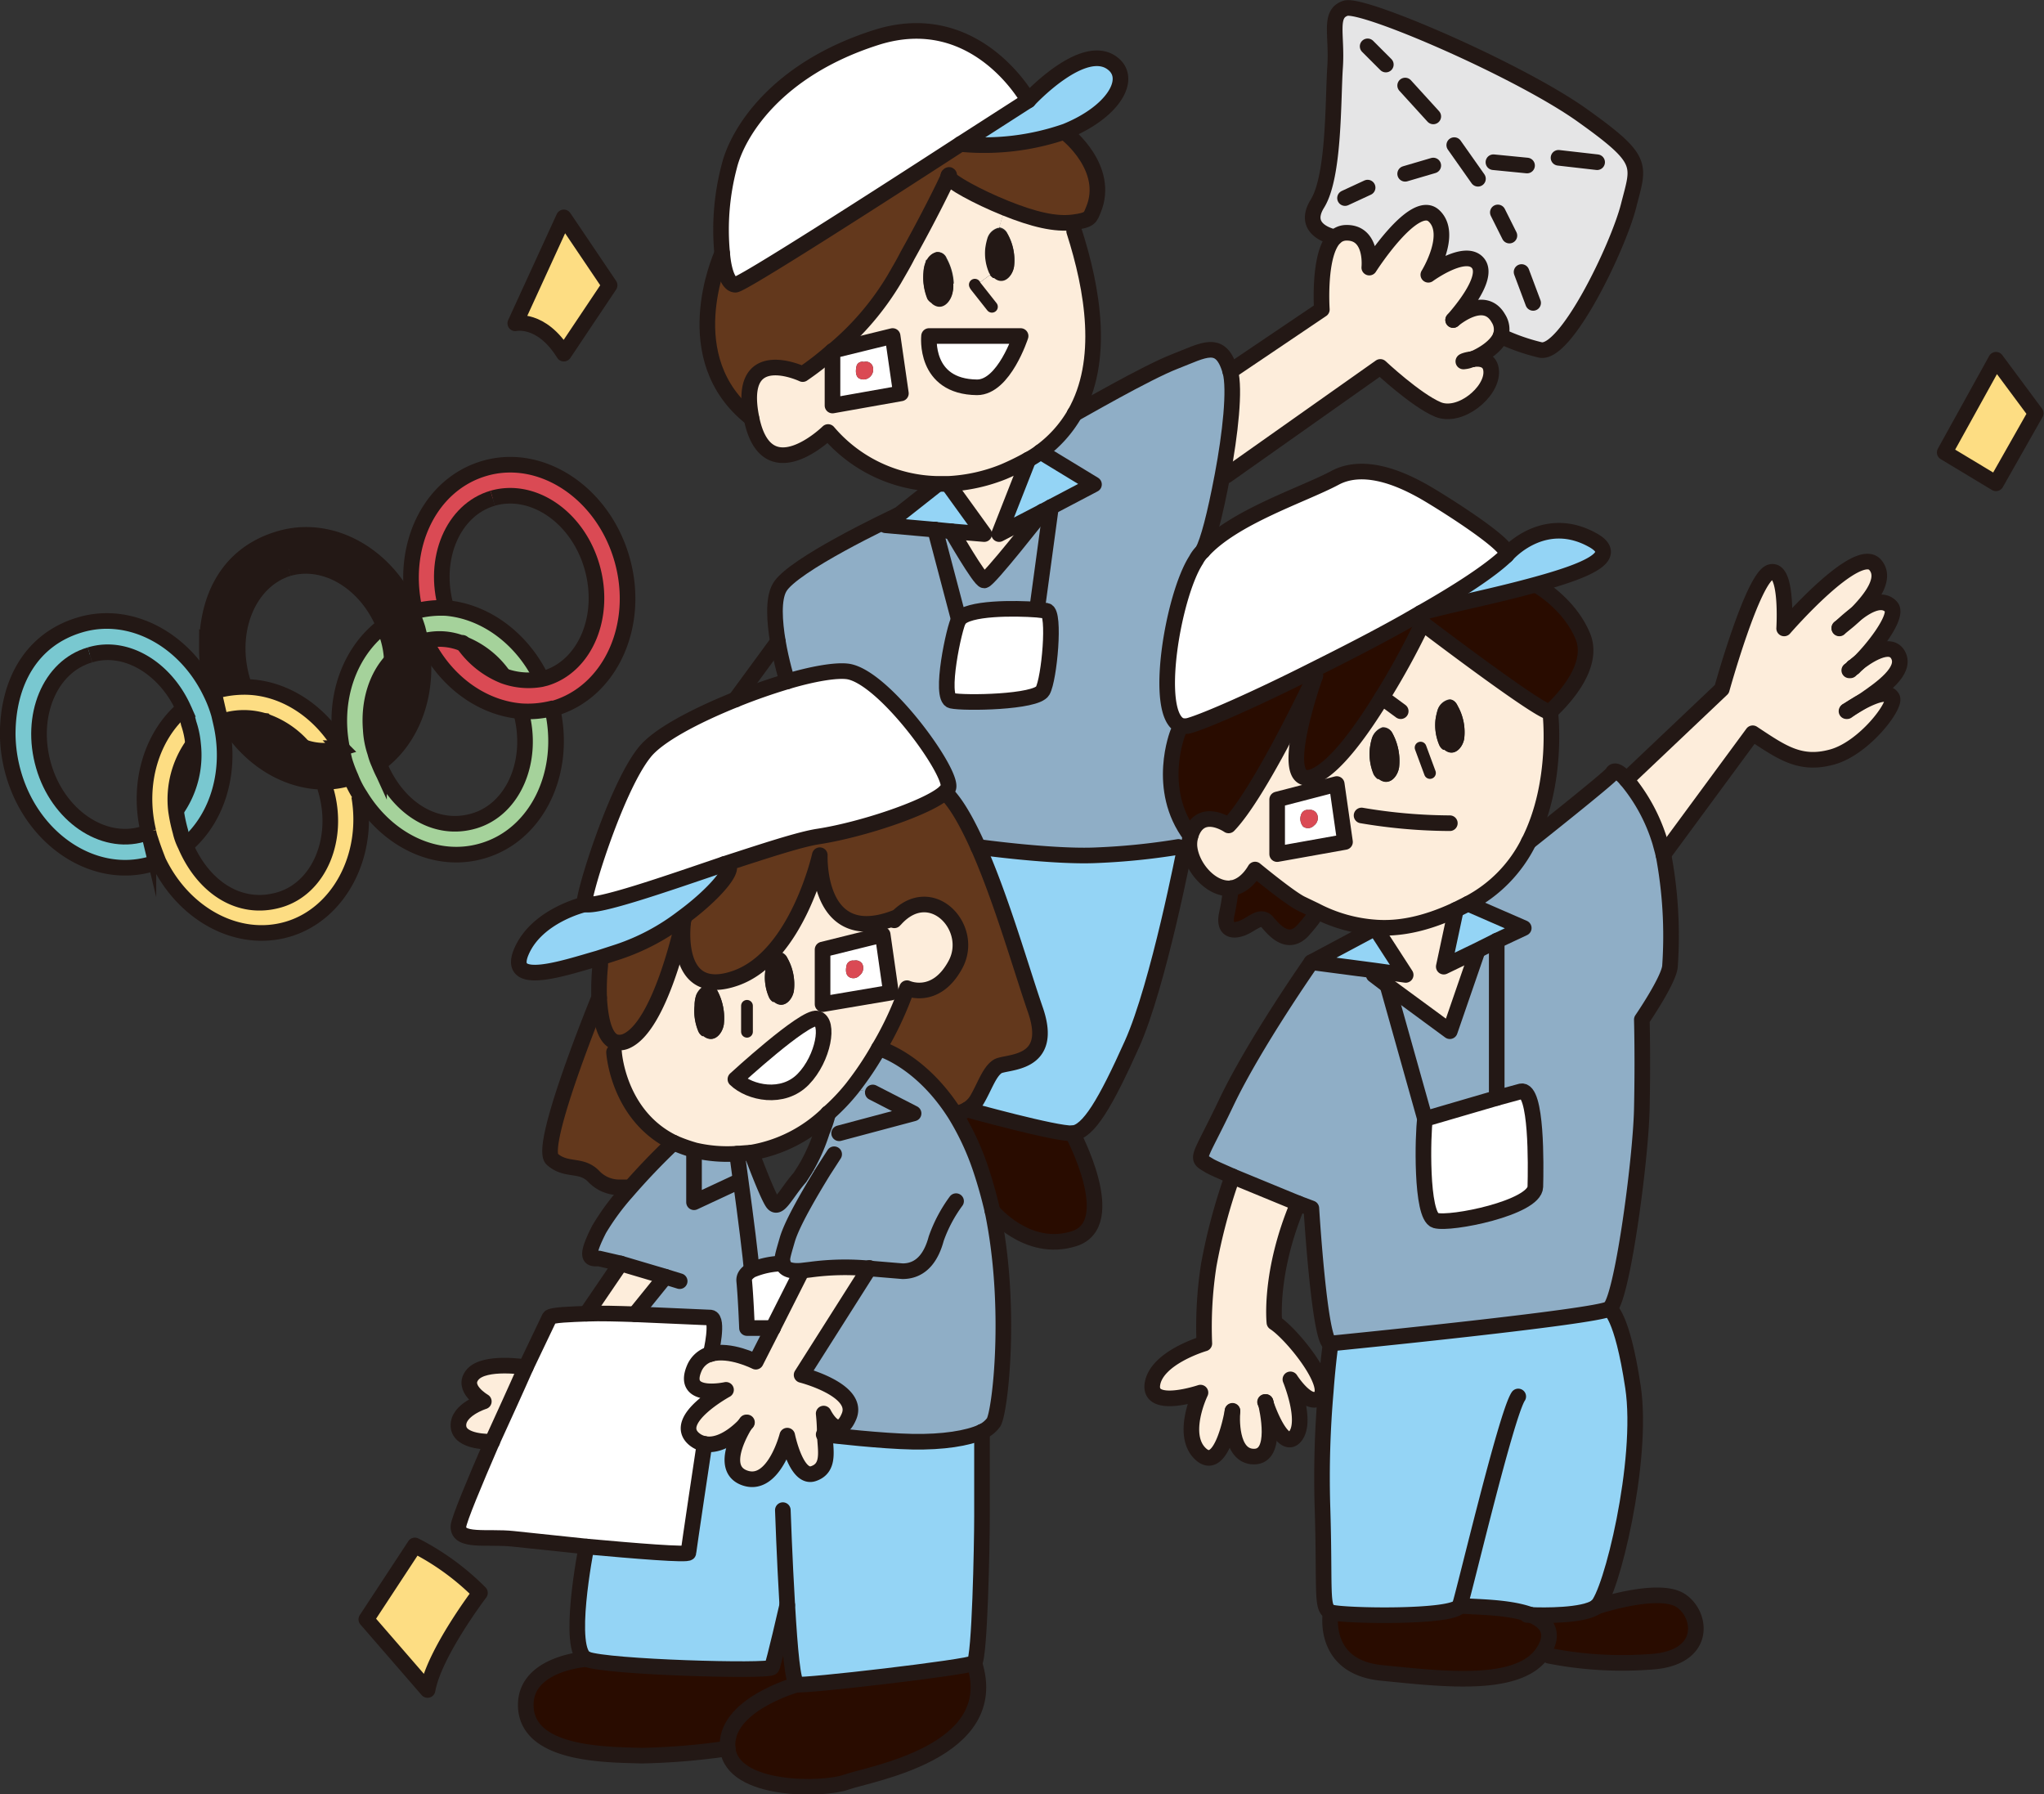<svg xmlns="http://www.w3.org/2000/svg" viewBox="0 0 370.5 325.2">
  <rect x="0" y="0" width="370.5" height="325.2" fill="#333333" stroke="none"/>
  <defs>
    <style>
      .cls-1, .cls-2 {
        fill: #fddd83;
      }

      .cls-1, .cls-12, .cls-13, .cls-16 {
        stroke: #231815;
      }

      .cls-1, .cls-12, .cls-13 {
        stroke-linecap: round;
        stroke-linejoin: round;
      }

      .cls-1, .cls-12, .cls-16 {
        stroke-width: 2.83px;
      }

      .cls-3 {
        fill: #fdeddb;
      }

      .cls-4 {
        fill: #290c00;
      }

      .cls-5 {
        fill: #8faec6;
      }

      .cls-6 {
        fill: #94d4f5;
      }

      .cls-7 {
        fill: #e5e5e6;
      }

      .cls-8 {
        fill: #fff;
      }

      .cls-9 {
        fill: #231815;
      }

      .cls-10 {
        fill: #da4a54;
      }

      .cls-11 {
        fill: #63381c;
      }

      .cls-12, .cls-13, .cls-16 {
        fill: none;
      }

      .cls-13 {
        stroke-width: 2.13px;
      }

      .cls-14 {
        fill: #a5d29b;
      }

      .cls-15 {
        fill: #79c8d0;
      }

      .cls-16 {
        stroke-miterlimit: 10;
      }
    </style>
  </defs>
  <g id="レイヤー_2" data-name="レイヤー 2">
    <g id="work">
      <g>
        <path class="cls-1" d="M102.2,39.4,93.4,58.6s4.7-1.1,8.8,5.5l8.3-12.4Z"/>
        <path class="cls-1" d="M75.2,280.1A46,46,0,0,1,87,288.7s-8.3,10.9-9.5,17.6L66.4,293.5Z"/>
        <g>
          <g>
            <polygon class="cls-2" points="361.8 65.2 369 74.9 361.8 87.6 352.5 82 361.8 65.2"/>
            <path class="cls-3" d="M335.9,120.9l-.5.5Zm.1,0,.4-.4c2-1.6,6.3-4.5,7.7-1.7s-3,5.9-6.2,8.1a23.1,23.1,0,0,0-3.1,1.9l3.1-1.9c2-1,4.4-1.9,5.1-.5s-5.1,9.1-10.9,10.7-9.1-.8-14.4-4.3l-16.2,22-.6-2.2a32,32,0,0,0-6.1-11.3l17.3-16.4s5.6-20.2,8.8-21.2,2.5,10.2,2.5,10.2,13.5-15.6,16.6-11.4c1.9,2.4-.8,5.9-3.2,8.4a29.6,29.6,0,0,0-3.4,2.9,25.3,25.3,0,0,0,3.4-2.9c2-1.5,4.5-2.7,6-1s-3.8,8.3-6.4,10.6Z"/>
            <path class="cls-4" d="M304.5,290c4.2,2.5,5.2,10.6-5.4,11.2a68.7,68.7,0,0,1-18.3-1.1h-1.5a8.6,8.6,0,0,0,1-1.6c1.3-2.9-.2-4.6-2.8-5.7,2.2.1,9.6.2,11.9-1.5h0C289.9,291,300.5,287.6,304.5,290Z"/>
            <path class="cls-5" d="M301.5,154.8a79.5,79.5,0,0,1,1.2,20.4c-.3,2.6-5.1,9.6-5.1,9.6s.2,6.7,0,16.2-3.6,34.8-5.9,36.2-48.5,6.1-50.5,6.3-3.5-24.5-3.5-24.5l-2.4-.9-11.9-4.9c-2-.9-3.7-1.6-4.3-2-2.5-1.5-2-.7,3.2-11.4s15.4-25.4,15.4-25.4l11.4,1.5v.8l2.5,1.9,6.8,24.2c-.4,2.6-.8,17.6,1.9,18.4s18-2.3,18.1-6.1.3-17.9-2.6-17.3l-4.4,1.2V170.5l4.9-2.3-10.1-4.4a25.2,25.2,0,0,0,11-11.2s14.4-10.7,15.2-12.5,1.3-.2,2.5,1.2a32,32,0,0,1,6.1,11.3Z"/>
            <path class="cls-6" d="M264.6,291c-.8,2.3-21.6,1.8-23.4,1.2s-1-4-1.5-19.5a179.8,179.8,0,0,1,.6-20.4c.4-5.4.9-8.8.9-8.8,2-.2,48.2-4.8,50.5-6.3,0,0,2.3.9,4.3,14.2s-4,37.7-6.6,39.8h0c-2.3,1.7-9.7,1.6-11.9,1.5h0C273.3,291.1,266.6,291.3,264.6,291Z"/>
            <path class="cls-7" d="M286.8,20.9c11.6,8.3,10.3,8.9,8.4,16.4s-11.5,27.4-16.1,26.1a37.2,37.2,0,0,1-7.1-2.5,3.7,3.7,0,0,0-.4-3.2c-2.5-4.4-7.7-.1-8.2.3s6.7-7.6,4.5-10.3-9,2.1-9,2.1,4.7-7.4,1-10.7-11.7,9.4-11.7,9.4.7-6.6-4.4-6.3a3,3,0,0,0-1.8.8s-6.3-1.1-3.2-6.1,2.8-18.8,3.2-24.7-1.2-9.7,1.9-10.7S275.3,12.7,286.8,20.9Z"/>
            <path class="cls-6" d="M288.9,98c4.9,2.9-1.6,5.5-10.3,7.9s-16.4,3.8-21.1,5.2c6.9-3.9,12.7-7.7,15.5-10.4a.1.1,0,0,1,.1-.1C273.7,99.9,280.2,93,288.9,98Z"/>
            <path class="cls-4" d="M286.9,115.3c2.5,6-5.1,12.9-5.9,13.7s-23.1-16-23.1-16l-.2.3-2.8-.7,2.6-1.5c4.7-1.4,13.7-3.2,21.1-5.2v.2S284.4,109.4,286.9,115.3Z"/>
            <path class="cls-3" d="M250.5,126.4a137.3,137.3,0,0,0,7.2-13.1l.2-.3s22.2,16.9,23.1,16,1.6,12.8-3.9,23.6a25.2,25.2,0,0,1-11,11.2l-2.2,1.1c-5.8,2.7-10.5,3.5-14.6,3.2a27.6,27.6,0,0,1-10.9-3.1l-2.5-1.2c-2.1-1-8.4-6.2-8.4-6.2-1.3,2.2-2.9,3.2-4.4,3.4h0c-3.6.3-7.2-3.9-7.5-7.6a5.8,5.8,0,0,1,.2-1.9c1.7-5.5,6.9-1.9,6.9-1.9,5.6-5.8,14.9-25.5,15.7-27.1-.6,1.7-7.4,21.4,0,18.1C242.1,138.9,246.7,132.6,250.5,126.4Zm14.9,7.5a9.7,9.7,0,0,0-1.2-6c-.3-.7-1-1.3-1.7-1.1a2.8,2.8,0,0,0-1.9,1.8,11.6,11.6,0,0,0-.4,1.8,9.1,9.1,0,0,0,.7,4.6,1.9,1.9,0,0,0,.7.8h.2C263.5,137.3,265.1,135.6,265.4,133.9Zm-11.8,5.2a10.5,10.5,0,0,0-1.2-6.2,1.9,1.9,0,0,0-1.8-1.1,3.1,3.1,0,0,0-1.9,1.9,10.6,10.6,0,0,0-.4,1.9,9.5,9.5,0,0,0,.7,4.7,2.9,2.9,0,0,0,.7.8h.2C251.7,142.6,253.3,140.9,253.6,139.1Zm-9.8,13.5-1.5-10.5-10.8,2.8v9.9Z"/>
            <path class="cls-4" d="M277.5,292.7h0c2.6,1.1,4.1,2.8,2.8,5.7a8.6,8.6,0,0,1-1,1.6c-4.7,5.9-18.6,4.3-28.9,3.2s-9.2-11-9.2-11c1.8.6,22.6,1.1,23.4-1.2C266.6,291.3,273.3,291.1,277.5,292.7Z"/>
            <path class="cls-8" d="M275.7,197.8c2.9-.6,2.8,13.5,2.6,17.3s-15.5,7-18.1,6.1-2.3-15.8-1.9-18.4l13-3.8Z"/>
            <path class="cls-6" d="M276.2,168.2l-4.9,2.3-3.6,1.8-6,2.9,2.2-10.3,2.2-1.1Z"/>
            <path class="cls-8" d="M257.7,88.9c2.4,1.3,16.6,10.1,15.4,11.7a.1.1,0,0,0-.1.1c-2.8,2.7-8.6,6.5-15.5,10.4l-2.6,1.5c-5.5,3.1-11.4,6.1-17,8.9-10.1,5.1-19.2,9.1-22.3,10a2.9,2.9,0,0,1-1.6,0c-5-2.1-1.4-23.5,2.8-30a6.1,6.1,0,0,1,1.2-1.6c5.6-6.2,18.7-10.4,24-13.3S255.2,87.6,257.7,88.9Z"/>
            <path class="cls-3" d="M266.9,65.1c1.4-.2,3.3,0,3.4,2.2.2,3.8-5.7,8.6-9.7,6.9s-10.4-7.7-10.4-7.7L222.3,86.2h-.7c1.4-7.4,2.3-15.6,1.4-18.8l16.6-11.2S238.9,45.9,242,43a3,3,0,0,1,1.8-.8c5.1-.3,4.4,6.3,4.4,6.3s8.1-12.7,11.7-9.4-1,10.7-1,10.7,6.7-4.9,9-2.1-4.1,9.8-4.5,10.3,5.7-4.7,8.2-.3a3.7,3.7,0,0,1,.4,3.2C271.2,62.9,268.6,64.4,266.9,65.1Zm-.1,0c-1.1.1-1.9.5-1.4.4A3.8,3.8,0,0,0,266.8,65.1Z"/>
            <path class="cls-5" d="M271.3,170.5V199l-13,3.8-6.8-24.2,11.3,8.3,5-14.5h-.1Z"/>
            <path class="cls-3" d="M267.7,172.3h.1l-5,14.5-11.3-8.3-2.5-1.9v-.8l5.7.8-5.5-8.5h0c4.1.3,8.8-.5,14.6-3.2l-2.2,10.3Z"/>
            <path class="cls-9" d="M264.2,127.9a9.7,9.7,0,0,1,1.2,6c-.3,1.7-1.9,3.4-3.6,2h-.2a1.9,1.9,0,0,1-.7-.8,9.1,9.1,0,0,1-.7-4.6,11.6,11.6,0,0,1,.4-1.8,2.8,2.8,0,0,1,1.9-1.8C263.2,126.6,263.9,127.2,264.2,127.9Z"/>
            <path class="cls-4" d="M238.4,122.4l-.5-.9c5.6-2.8,11.5-5.8,17-8.9l2.8.7a137.3,137.3,0,0,1-7.2,13.1c-3.8,6.2-8.4,12.5-12.1,14.2-7.4,3.3-.6-16.4,0-18.1h0Z"/>
            <polygon class="cls-6" points="249.3 168.2 254.8 176.7 249.1 175.9 237.7 174.4 249.3 168.2"/>
            <path class="cls-9" d="M252.4,132.9a10.5,10.5,0,0,1,1.2,6.2c-.3,1.8-1.9,3.5-3.7,2.1h-.2a2.9,2.9,0,0,1-.7-.8,9.5,9.5,0,0,1-.7-4.7,10.6,10.6,0,0,1,.4-1.9,3.1,3.1,0,0,1,1.9-1.9A1.9,1.9,0,0,1,252.4,132.9Z"/>
            <path class="cls-8" d="M242.3,142.1l1.5,10.5-12.3,2.2v-9.9Zm-4.1,7.5a1.7,1.7,0,0,0,.5-2.1,1.4,1.4,0,0,0-1.5-.7,1.2,1.2,0,0,0-1.3.7,2.2,2.2,0,0,0,.3,2.3A1.5,1.5,0,0,0,238.2,149.6Z"/>
            <path class="cls-3" d="M229.3,254.1Zm-5.9,1.7c-.2,1.1-2.2,11-5.8,7.7s0-11.1,0-11.1-9.6,3.1-8.7-1.6,9.4-7.3,9.4-7.3a72.9,72.9,0,0,1,.8-14.2,104.2,104.2,0,0,1,4.3-16.1l11.9,4.9c-5.3,12.5-4.3,21.6-4.3,21.6,2.8,1.8,9.1,9.4,8.7,12.6a1.1,1.1,0,0,1-.3.8c-2,2.4-5.5-3.1-5.5-3.1s3.2,7.4.9,10.3-5-4.8-5.4-6.1c.3,1.3,2.4,9.9-2.1,9.9S223.3,256.8,223.4,255.8Z"/>
            <path class="cls-10" d="M238.7,147.5a1.7,1.7,0,0,1-.5,2.1,1.5,1.5,0,0,1-2,.2,2.2,2.2,0,0,1-.3-2.3,1.2,1.2,0,0,1,1.3-.7A1.4,1.4,0,0,1,238.7,147.5Z"/>
            <path class="cls-4" d="M238.4,122.4h0c-.8,1.6-10.1,21.3-15.7,27.1,0,0-5.2-3.6-6.9,1.9-6.4-8.5-2.3-18.7-2.3-18.7l.5-1.3a2.9,2.9,0,0,0,1.6,0c3.1-.9,12.2-4.9,22.3-10Z"/>
            <path class="cls-4" d="M238.2,165.5c.1.1.2.6-1.9,3s-5.5.1-6.6-1.4-2.7.4-4.5,1.1-3.5.4-2.8-2.7a35.9,35.9,0,0,0,.7-4.5h0c1.5-.2,3.1-1.2,4.4-3.4,0,0,6.3,5.2,8.4,6.2l2.5,1.2Z"/>
            <path class="cls-5" d="M223,67.3c.9,3.2,0,11.4-1.4,18.8S219,98,218,99.9a6.1,6.1,0,0,0-1.2,1.6c-4.2,6.5-7.8,27.9-2.8,30l-.5,1.3s-4.1,10.2,2.3,18.7a5.8,5.8,0,0,0-.2,1.9h-2a121.5,121.5,0,0,1-14.7,1.5c-7.9.4-21.6-1.5-21.6-1.5-1.8-4-3.6-7.3-5.4-9.3l-1-.3a4.7,4.7,0,0,0,1-1.1c.9-2.7-11.6-20.1-18.2-21.1-2.1-.3-6.3.4-11,1.8,0,0-1-3.4-1.7-7.2s-.9-7.7.3-9.8c2.3-4.1,20.3-12.6,21.4-13.1l-2.2,1.8,9,.8h0l4.3,16.3c-.8,1.2-3.6,14.2-1.3,14.7s15.3.3,16.5-1.8,2.3-14.2.7-14.5l-1.7-.2v-.2l2.5-18.4,7.7-4.1-9.6-5.9a22.4,22.4,0,0,0,6.2-6.9h0c.6-.3,13-7.5,18.2-9.5S221.3,61.3,223,67.3Z"/>
            <path class="cls-6" d="M213.6,153.5h1.2s-4.8,25-9.6,35.7-7.9,16-10.8,16.2-19.1-4.3-19.1-4.3a5.1,5.1,0,0,0,1.8-1.8c1.4-2.4,2.2-5,3.7-6s10.4,0,6.9-10.2c-2.5-7.2-6.2-20.2-10.4-29.6,0,0,13.7,1.9,21.6,1.5A121.5,121.5,0,0,0,213.6,153.5Z"/>
            <path class="cls-6" d="M201.8,11.6c3.4,2.8,0,8.7-8.6,12.2a45,45,0,0,1-19.1,2.3l12.3-7.9S196.5,7.2,201.8,11.6Z"/>
            <path class="cls-11" d="M193.4,24.3s7.9,6.2,4.8,13.7c-.6,1.4-1.9,2.1-3.7,2.3s-8-.9-12.3-2.6-9.8-4.7-10.3-5.6.2-.5,0-.3v.3c-.6,1.4-3.6,7.5-7.4,14.3-.7,1.4-1.6,2.9-2.4,4.3a50.5,50.5,0,0,1-10.9,12.8h-.3a54.6,54.6,0,0,1-5.4,4.2s-11.9-5.7-9.3,7.9c-13.8-10.8-5.6-29.2-5.3-29.9.3,3.5,1.2,5.7,2.4,5.7s25.4-15.5,40.8-25.5a45,45,0,0,0,19.1-2.3Z"/>
            <path class="cls-6" d="M198.2,87.8l-7.7,4.1-1.5.8h0l-7.9,4.1,5.3-13.5a16.4,16.4,0,0,0,2.2-1.4Z"/>
            <path class="cls-4" d="M194.4,205.4s8.8,16.5.3,19.1-14.8-5-14.8-5q-.9-3.9-2.1-7.5a47.8,47.8,0,0,0-4.7-10.1h.2a5.4,5.4,0,0,0,2-.7S191.7,205.5,194.4,205.4Z"/>
            <path class="cls-3" d="M176.8,51.8l2.7-2c.1.2.3.3.5.5h.2c1.7,1.4,3.3-.3,3.6-2a9.7,9.7,0,0,0-1.2-6,1.9,1.9,0,0,0-1.5-1.1l1.1-3.6c4.3,1.7,9.1,3,12.3,2.6l.2,1.6c3.4,10.6,5.6,23.5.1,33.1h0a22.4,22.4,0,0,1-6.2,6.9,16.4,16.4,0,0,1-2.2,1.4,47.1,47.1,0,0,1-4.5,2.2,30.7,30.7,0,0,1-10,2.2h-2a26.7,26.7,0,0,1-19.8-9.4s-11.2,11-13.9-2.6,9.3-7.9,9.3-7.9a54.6,54.6,0,0,0,5.4-4.2v9.8l12.4-2.2-1.5-10.4-10.6,2.6a50.5,50.5,0,0,0,10.9-12.8c.8-1.4,1.7-2.9,2.4-4.3l3.5.7a.8.8,0,0,0-.2.5,5.3,5.3,0,0,0-.4,1.8,10.1,10.1,0,0,0,.7,4.8,2.3,2.3,0,0,0,.7.7l.2.2c1.8,1.4,3.4-.4,3.7-2.2a5.3,5.3,0,0,0,.1-1.3h3.9Zm8.2,9.1H168.4s-1,9.2,8.7,9.3C182,70.2,185,60.9,185,60.9Z"/>
            <path class="cls-5" d="M189,92.7l1.5-.8L188,110.3v.2c-3.9-.3-12.7-.4-14.2,1.8L169.5,96l3,.3s5.1,8.9,5.9,8.9,10.2-12,10.6-12.5Z"/>
            <path class="cls-8" d="M189.7,110.7c1.6.3.5,12.3-.7,14.5s-14.2,2.3-16.5,1.8.5-13.5,1.3-14.7,10.3-2.1,14.2-1.8Z"/>
            <path class="cls-3" d="M181.1,96.8l7.9-4.1c-.4.5-9.7,12.5-10.6,12.5s-5.9-8.9-5.9-8.9l5.9.5-6.5-9h0a30.7,30.7,0,0,0,10-2.2,47.1,47.1,0,0,0,4.5-2.2Z"/>
            <path class="cls-11" d="M187.7,183.1c3.5,10.2-5.5,9.2-6.9,10.2s-2.3,3.6-3.7,6a5.1,5.1,0,0,1-1.8,1.8,5.4,5.4,0,0,1-2,.7h-.2c-6.3-9.9-13.8-11.9-13.8-11.9a60.6,60.6,0,0,0,4.5-9.3l.6-1.6s5.1,2.5,8.8-4.3-4.5-15.3-10.9-8.2l-.2-.2a16.2,16.2,0,0,1-2.7.8C148,169.5,148.6,155,148.6,155s-3.8,18.3-15.3,22.3-9.6-9.7-9.4-10.6h0l-.3-.3c6.3-4.6,10.5-9.8,7.7-9.8,7.1-2.3,13.7-4.5,17.1-5,7.7-1.2,19.1-5,22.5-7.7l1,.3c1.8,2,3.6,5.3,5.4,9.3C181.5,162.9,185.2,175.9,187.7,183.1Z"/>
            <path class="cls-8" d="M168.4,60.9H185s-3,9.3-7.9,9.3C167.4,70.1,168.4,60.9,168.4,60.9Z"/>
            <path class="cls-9" d="M182.6,42.4a9.7,9.7,0,0,1,1.2,6c-.3,1.7-1.9,3.4-3.6,2H180c-.2-.2-.4-.3-.5-.5l-.2-.3a8.9,8.9,0,0,1-.7-4.6,11.6,11.6,0,0,1,.4-1.8,2.8,2.8,0,0,1,1.9-1.8h.2A1.9,1.9,0,0,1,182.6,42.4Z"/>
            <path class="cls-3" d="M182.2,37.7l-1.1,3.6h-.2a2.8,2.8,0,0,0-1.9,1.8,11.6,11.6,0,0,0-.4,1.8,8.9,8.9,0,0,0,.7,4.6l.2.3-2.7,2v-.2h-3.9a10.5,10.5,0,0,0-1.3-4.8,1.7,1.7,0,0,0-1.8-1.1,2.7,2.7,0,0,0-1.7,1.4l-3.5-.7c3.8-6.8,6.8-12.9,7.4-14.3C172.4,33,177,35.6,182.2,37.7Z"/>
            <path class="cls-5" d="M149.2,212.3l-3.3-.3a32.5,32.5,0,0,0,3.1-6.9l3.1.3,13.5-3.6-7.4-3.8-3.8-.7a58.2,58.2,0,0,0,4.9-7.3s7.5,2,13.8,11.9a47.8,47.8,0,0,1,4.7,10.1q1.2,3.6,2.1,7.5c3.6,17.3,1.4,36.4.2,38.3a5.4,5.4,0,0,1-2.1,1.7h0c-2.6,1.2-7.1,1.9-12.6,1.8s-14.4-1.1-15.9-1.3a35.5,35.5,0,0,0-.2-3.7s2.6,5.3,4.6.5-8.6-7.5-8.6-7.5l12.3-19.4a47.1,47.1,0,0,0-10.6.2l-1.7.2c-2.2.2-3.1-.2-3.4-1.3s.2-2.4.8-4.3S147,215.9,149.2,212.3Z"/>
            <path class="cls-6" d="M171.9,87.8l6.5,9-5.9-.5-3-.3h0l-9-.8,2.2-1.8h.1l7.1-5.6h2Z"/>
            <path class="cls-6" d="M142.7,290.9s-2.5,10.5-2.8,11.3-29.9,0-33.6-1.5-.1-19.8,0-20.4c8.8.8,18.5,1.6,18.5,1.1s2.9-19.7,2.9-19.7c3.6.7,7.3-3.4,7.6-3.8s-5.4,8.4-.2,10.1,7.6-7.7,7.6-7.7,1.6,7.9,4.7,6.9,2.2-4.3,2.1-7.2c1.5.2,9,1.1,15.9,1.3s10-.6,12.6-1.8v15.3c0,5.1-.4,25.7-1.4,26.6s-30.5,4.7-32.1,3.9S143.1,298.1,142.7,290.9Z"/>
            <path class="cls-4" d="M176.6,301.4c5.3,16.3-19.1,20.1-23.2,21.6s-20.6,1.8-21.5-6.1,12.6-11.6,12.6-11.6C146.1,306.1,175.6,302.2,176.6,301.4Z"/>
            <path class="cls-8" d="M130.9,45.9a45,45,0,0,1,1.3-15.8c1.5-6,8.4-17.6,26.6-23.3s27.6,11.4,27.6,11.4l-12.3,7.9c-15.4,10-39,25.5-40.8,25.5S131.2,49.4,130.9,45.9Z"/>
            <path class="cls-3" d="M162.3,166.6c6.4-7.1,14.5,1.5,10.9,8.2s-8.8,4.3-8.8,4.3l-.6,1.6-2.3-.8L160,169.4h0l-.6-2.2a16.2,16.2,0,0,0,2.7-.8Z"/>
            <path class="cls-9" d="M172.8,51.6a5.3,5.3,0,0,1-.1,1.3c-.3,1.8-1.9,3.6-3.7,2.2l-.2-.2a2.3,2.3,0,0,1-.7-.7,10.1,10.1,0,0,1-.7-4.8,5.3,5.3,0,0,1,.4-1.8.8.8,0,0,1,.2-.5,2.7,2.7,0,0,1,1.7-1.4,1.7,1.7,0,0,1,1.8,1.1A10.5,10.5,0,0,1,172.8,51.6Z"/>
            <path class="cls-8" d="M133.3,126.8c3.2-1.3,6.4-2.4,9.4-3.3,4.7-1.4,8.9-2.1,11-1.8,6.6,1,19.1,18.4,18.2,21.1a4.7,4.7,0,0,1-1,1.1c-3.4,2.7-14.8,6.5-22.5,7.7-3.4.5-10,2.7-17.1,5-10.9,3.7-22.9,7.9-25.3,7.3-.8-.2,5.5-20.9,10.8-27.5C119.2,133.3,126.1,129.7,133.3,126.8Z"/>
            <path class="cls-5" d="M165.6,201.8l-13.5,3.6-3.1-.3a22,22,0,0,0,1.1-3.3h0a36.4,36.4,0,0,0,4.3-4.5l3.8.7Z"/>
            <path class="cls-3" d="M161.5,179.9l2.3.8a60.6,60.6,0,0,1-4.5,9.3,58.2,58.2,0,0,1-4.9,7.3,36.4,36.4,0,0,1-4.3,4.5h0a26.1,26.1,0,0,1-13.9,7.1l-2.6.2a25.8,25.8,0,0,1-7.6-.6,29.3,29.3,0,0,1-3.9-1.4c-10.1-4.9-10.8-16.4-10.8-16.4l.4-1.8a3,3,0,0,0,1.8-.2c6.2-2.7,10.1-20.8,10.4-22-.2.9-1.8,14.5,9.4,10.6S148.6,155,148.6,155s-.6,14.5,10.8,12.2l.6,2.2-10.9,2.7V182Zm-15.9,15.7c3.7-3.8,4.8-10.5,2.5-11s-14.8,11-14.8,11C135.9,198.1,142,199.4,145.6,195.6Zm-1.7-16a9.7,9.7,0,0,0-1.2-6,1.8,1.8,0,0,0-1.7-1.1,2.8,2.8,0,0,0-1.9,1.8,5.8,5.8,0,0,0-.4,1.8,8.9,8.9,0,0,0,.7,4.6,1.9,1.9,0,0,0,.7.8h.2C142,183,143.6,181.3,143.9,179.6Zm-12.7,6.1a10.5,10.5,0,0,0-1.2-6.2,2.1,2.1,0,0,0-1.8-1.1,3.4,3.4,0,0,0-2,1.9,5.8,5.8,0,0,0-.3,1.9,9.5,9.5,0,0,0,.7,4.7,1.9,1.9,0,0,0,.7.8h.2C129.3,189.2,130.9,187.5,131.2,185.7Z"/>
            <path class="cls-8" d="M161.8,60.9l1.5,10.4-12.4,2.2V63.7l.3-.2Zm-4.1,7.4a1.8,1.8,0,0,0,.4-2.1,1.3,1.3,0,0,0-1.5-.6,1.1,1.1,0,0,0-1.3.6c-.2.7-.3,1.8.3,2.3A1.7,1.7,0,0,0,157.7,68.3Z"/>
            <path class="cls-8" d="M160,169.4l1.5,10.5L149.1,182v-9.9l10.9-2.7Zm-4.2,7.4a1.7,1.7,0,0,0,.5-2.1,1.4,1.4,0,0,0-1.5-.6,1.2,1.2,0,0,0-1.3.7c-.2.7-.3,1.7.3,2.2A1.5,1.5,0,0,0,155.8,176.8Z"/>
            <path class="cls-10" d="M158.1,66.2a1.8,1.8,0,0,1-.4,2.1,1.7,1.7,0,0,1-2.1.2c-.6-.5-.5-1.6-.3-2.3a1.1,1.1,0,0,1,1.3-.6A1.3,1.3,0,0,1,158.1,66.2Z"/>
            <path class="cls-3" d="M135.3,257.9c-.3.4-4,4.5-7.6,3.8a4.1,4.1,0,0,1-1.9-.9c-4.1-3.5,5.8-8.9,5.8-8.9s-8.1,1.8-5.8-3.8a4.5,4.5,0,0,1,3-2.7h0c3.5-1,8.2,1.4,8.2,1.4l3.1-6.1h0l5.2-10.3h0l1.7-.2a47.1,47.1,0,0,1,10.6-.2l-12.3,19.4s10.5,2.7,8.6,7.5-4.6-.5-4.6-.5a35.5,35.5,0,0,1,.2,3.7c.1,2.9-.2,6.6-2.1,7.2s-4.7-6.9-4.7-6.9-2.2,9.6-7.6,7.7S134.9,258.5,135.3,257.9Z"/>
            <path class="cls-10" d="M156.3,174.7a1.7,1.7,0,0,1-.5,2.1,1.5,1.5,0,0,1-2,.2c-.6-.5-.5-1.5-.3-2.2a1.2,1.2,0,0,1,1.3-.7A1.4,1.4,0,0,1,156.3,174.7Z"/>
            <path class="cls-5" d="M145.9,212l3.3.3c-2.2,3.6-5.6,9.3-6.5,12.4s-1,3.4-.8,4.3a15.1,15.1,0,0,0-5.7,1.2v-.3c0-1.1-1.1-9.8-1.9-15.6l-.7-5.2,2.6-.2s2.7,7.3,3.8,9,2.3-1.4,5-4.5Z"/>
            <path class="cls-8" d="M148.1,184.6c2.3.5,1.2,7.2-2.5,11s-9.7,2.5-12.3,0C133.3,195.6,145.8,184.1,148.1,184.6Z"/>
            <path class="cls-8" d="M145.3,230.3h0l-5.2,10.3h-4.7s-.2-5.3-.5-8.5c-.1-.9.5-1.5,1.3-2a15.1,15.1,0,0,1,5.7-1.2C142.2,230.1,143.1,230.5,145.3,230.3Z"/>
            <path class="cls-9" d="M142.7,173.6a9.7,9.7,0,0,1,1.2,6c-.3,1.7-1.9,3.4-3.6,2h-.2a1.9,1.9,0,0,1-.7-.8,8.9,8.9,0,0,1-.7-4.6,5.8,5.8,0,0,1,.4-1.8,2.8,2.8,0,0,1,1.9-1.8A1.8,1.8,0,0,1,142.7,173.6Z"/>
            <path class="cls-4" d="M142.7,290.9c.4,7.2,1,14,1.8,14.4s-13.4,3.7-12.6,11.6a123.5,123.5,0,0,1-15.6,1.3c-6.1-.2-21,0-21-9.2,0-7.6,11-8.3,11-8.3,3.7,1.5,33.2,2.3,33.6,1.5S142.7,290.9,142.7,290.9Z"/>
            <path class="cls-5" d="M120.6,231.4l-8.1-2.4-3.9-.9c-1.4,0-2.9.4,0-5.3a44.4,44.4,0,0,1,5-6.8,122.6,122.6,0,0,1,8.5-8.9,29.3,29.3,0,0,0,3.9,1.4l-.2.7v8.7l7.5-3.5h1c.8,5.8,1.9,14.5,1.9,15.6v.3c-.8.5-1.4,1.1-1.3,2,.3,3.2.5,8.5.5,8.5h4.7l-3.1,6.1s-4.7-2.4-8.2-1.4c.1-.2,1.5-6.4,0-6.6l-13.7-.6Z"/>
            <path class="cls-5" d="M134.3,214.3h-1l-7.5,3.5v-8.7l.2-.7a25.8,25.8,0,0,0,7.6.6Z"/>
            <path class="cls-6" d="M131.3,156.6c2.8,0-1.4,5.2-7.7,9.8a39.8,39.8,0,0,1-11.5,6.1l-3.7,1.2c-6,1.7-16.1,4-13.9-1.2s11.5-8.6,11.5-8.6C108.4,164.5,120.4,160.3,131.3,156.6Z"/>
            <path class="cls-9" d="M130,179.5a10.5,10.5,0,0,1,1.2,6.2c-.3,1.8-1.9,3.5-3.7,2.1h-.2a1.9,1.9,0,0,1-.7-.8,9.5,9.5,0,0,1-.7-4.7,5.8,5.8,0,0,1,.3-1.9,3.4,3.4,0,0,1,2-1.9A2.1,2.1,0,0,1,130,179.5Z"/>
            <path class="cls-8" d="M106.3,280.3,93,278.9c-4.6-.5-10.1.7-9.9-2.3.1-1.2,2.9-7.9,6.1-15.3h0c2.1-4.6,4.3-9.4,6.1-13.5l4.3-9c.3-.5,3-.7,6.7-.7s5.7,0,8.8.1l13.7.6c1.5.2.1,6.4,0,6.6h0a4.5,4.5,0,0,0-3,2.7c-2.3,5.6,5.8,3.8,5.8,3.8s-9.9,5.4-5.8,8.9a4.1,4.1,0,0,0,1.9.9s-2.9,18.9-2.9,19.7S115.1,281.1,106.3,280.3Z"/>
            <path class="cls-11" d="M108.8,175l-.4-1.3,3.7-1.2a39.8,39.8,0,0,0,11.5-6.1l.3.3h0c-.3,1.2-4.2,19.3-10.4,22a3,3,0,0,1-1.8.2c-2.2-.5-2.9-4.5-3.1-8.1A44.7,44.7,0,0,1,108.8,175Z"/>
            <path class="cls-3" d="M120.6,231.4l-5.5,6.8c-3.1-.1-6.2-.2-8.8-.1h0l6.2-9.1Z"/>
            <path class="cls-11" d="M112.4,215.2h0a6.4,6.4,0,0,1-4.7-1.9c-2.3-2.5-5-.9-7.6-3.2s8.5-29.3,8.5-29.3h0c.2,3.6.9,7.6,3.1,8.1l-.4,1.8s.7,11.5,10.8,16.4a122.6,122.6,0,0,0-8.5,8.9Z"/>
            <path class="cls-3" d="M85.7,249.1c2.2-2.5,9.6-1.3,9.6-1.3-1.8,4.1-4,8.9-6.1,13.5h0c-.3,0-5.9.1-6.1-2.8s4.6-4.5,4.6-4.5S82.7,252.7,85.7,249.1Z"/>
          </g>
          <g>
            <path class="cls-12" d="M150.1,201.8a26.1,26.1,0,0,1-13.9,7.1l-2.6.2a25.8,25.8,0,0,1-7.6-.6,29.3,29.3,0,0,1-3.9-1.4c-10.1-4.9-10.8-16.4-10.8-16.4"/>
            <path class="cls-12" d="M162.1,166.8c.1-.1.1-.2.2-.2,6.4-7.1,14.5,1.5,10.9,8.2s-8.8,4.3-8.8,4.3l-.6,1.6a60.6,60.6,0,0,1-4.5,9.3,58.2,58.2,0,0,1-4.9,7.3,36.4,36.4,0,0,1-4.3,4.5"/>
            <path class="cls-12" d="M123.9,166.7h0c-.2.9-1.8,14.5,9.4,10.6S148.6,155,148.6,155s-.6,14.5,10.8,12.2a16.2,16.2,0,0,0,2.7-.8"/>
            <path class="cls-12" d="M108.8,174.1v.9a44.7,44.7,0,0,0-.2,5.8c.2,3.6.9,7.6,3.1,8.1a3,3,0,0,0,1.8-.2c6.2-2.7,10.1-20.8,10.4-22"/>
            <path class="cls-12" d="M133.3,195.6s12.5-11.5,14.8-11,1.2,7.2-2.5,11S135.9,198.1,133.3,195.6Z"/>
            <line class="cls-13" x1="135.4" y1="182.3" x2="135.4" y2="187"/>
            <path class="cls-12" d="M108.6,180.8s-11.1,27-8.5,29.3,5.3.7,7.6,3.2a6.4,6.4,0,0,0,4.7,1.9h1.1"/>
            <path class="cls-12" d="M122.1,207.1a122.6,122.6,0,0,0-8.5,8.9,44.4,44.4,0,0,0-5,6.8c-2.9,5.7-1.4,5.3,0,5.3l3.9.9,8.1,2.4,2.6.8"/>
            <path class="cls-12" d="M151.2,209.2l-2,3.1c-2.2,3.6-5.6,9.3-6.5,12.4s-1,3.4-.8,4.3,1.2,1.5,3.4,1.3l1.7-.2a47.1,47.1,0,0,1,10.6-.2l6,.5c3.6,0,5.3-2.9,6.1-5.9a26,26,0,0,1,3.6-6.8"/>
            <path class="cls-12" d="M178,259.5c-2.6,1.2-7.1,1.9-12.6,1.8s-14.4-1.1-15.9-1.3h-.2"/>
            <path class="cls-12" d="M159.3,190s7.5,2,13.8,11.9a47.8,47.8,0,0,1,4.7,10.1q1.2,3.6,2.1,7.5c3.6,17.3,1.4,36.4.2,38.3a5.4,5.4,0,0,1-2.1,1.7"/>
            <polyline class="cls-12" points="125.8 209.2 125.8 217.9 133.3 214.4"/>
            <path class="cls-12" d="M136.2,208.9s2.7,7.3,3.8,9,2.3-1.4,5-4.5l.9-1.4a32.5,32.5,0,0,0,3.1-6.9,22,22,0,0,0,1.1-3.3h0"/>
            <polyline class="cls-12" points="158.2 198 165.6 201.8 152.1 205.4"/>
            <path class="cls-12" d="M135.4,257.8h-.1c-.4.6-5.4,8.4-.2,10.1s7.6-7.7,7.6-7.7,1.6,7.9,4.7,6.9,2.2-4.3,2.1-7.2a35.5,35.5,0,0,0-.2-3.7s2.6,5.3,4.6.5-8.6-7.5-8.6-7.5l12.3-19.4"/>
            <path class="cls-12" d="M128.8,245.4a4.5,4.5,0,0,0-3,2.7c-2.3,5.6,5.8,3.8,5.8,3.8s-9.9,5.4-5.8,8.9a4.1,4.1,0,0,0,1.9.9c3.6.7,7.3-3.4,7.6-3.8"/>
            <path class="cls-12" d="M140.1,240.7l-3.1,6.1s-4.7-2.4-8.2-1.4"/>
            <line class="cls-12" x1="145.3" y1="230.4" x2="140.1" y2="240.7"/>
            <path class="cls-12" d="M89.2,261.3c-3.2,7.4-6,14.1-6.1,15.3-.2,3,5.3,1.8,9.9,2.3l13.3,1.4c8.8.8,18.5,1.6,18.5,1.1s2.9-19.7,2.9-19.7"/>
            <path class="cls-12" d="M128.8,245.4h0c.1-.2,1.5-6.4,0-6.6l-13.7-.6c-3.1-.1-6.2-.2-8.8-.1s-6.4.2-6.7.7l-4.3,9c-1.8,4.1-4,8.9-6.1,13.5"/>
            <line class="cls-12" x1="112.5" y1="229" x2="106.3" y2="238.1"/>
            <line class="cls-12" x1="120.6" y1="231.4" x2="115.1" y2="238.2"/>
            <path class="cls-12" d="M95.3,247.8s-7.4-1.2-9.6,1.3,2,4.9,2,4.9-4.8,1.5-4.6,4.5,5.8,2.8,6.1,2.8h0"/>
            <path class="cls-12" d="M106.3,280.3h0c-.1.6-3.7,18.9,0,20.4s33.2,2.3,33.6,1.5,2.8-11.3,2.8-11.3"/>
            <path class="cls-12" d="M141.9,273.7s.3,8.8.8,17.2,1,14,1.8,14.4,31.1-3.1,32.1-3.9,1.4-21.5,1.4-26.6V259.5h0"/>
            <path class="cls-12" d="M144.5,305.3s-13.4,3.7-12.6,11.6,17.4,7.6,21.5,6.1,28.5-5.3,23.2-21.6"/>
            <path class="cls-12" d="M106.3,300.7s-11,.7-11,8.3c0,9.2,14.9,9,21,9.2a123.5,123.5,0,0,0,15.6-1.3"/>
            <path class="cls-12" d="M106,163.9c-.8-.2,5.5-20.9,10.8-27.5,2.4-3.1,9.3-6.7,16.5-9.6,3.2-1.3,6.4-2.4,9.4-3.3,4.7-1.4,8.9-2.1,11-1.8,6.6,1,19.1,18.4,18.2,21.1a4.7,4.7,0,0,1-1,1.1c-3.4,2.7-14.8,6.5-22.5,7.7-3.4.5-10,2.7-17.1,5C120.4,160.3,108.4,164.5,106,163.9Z"/>
            <path class="cls-12" d="M106,163.9s-8.7,2-11.5,8.6,7.9,2.9,13.9,1.2l3.7-1.2a39.8,39.8,0,0,0,11.5-6.1c6.3-4.6,10.5-9.8,7.7-9.8"/>
            <path class="cls-12" d="M173.3,201.8a5.4,5.4,0,0,0,2-.7,5.1,5.1,0,0,0,1.8-1.8c1.4-2.4,2.2-5,3.7-6s10.4,0,6.9-10.2c-2.5-7.2-6.2-20.2-10.4-29.6-1.8-4-3.6-7.3-5.4-9.3"/>
            <path class="cls-12" d="M133.6,209.1l.7,5.2c.8,5.8,1.9,14.5,1.9,15.6"/>
            <path class="cls-12" d="M141.9,229h0a15.1,15.1,0,0,0-5.7,1.2c-.8.5-1.4,1.1-1.3,2,.3,3.2.5,8.5.5,8.5h4.7"/>
            <path class="cls-12" d="M238.4,122.5c-.6,1.7-7.4,21.4,0,18.1,3.7-1.7,8.3-8,12.1-14.2a137.3,137.3,0,0,0,7.2-13.1l.2-.3s22.2,16.9,23.1,16,8.4-7.7,5.9-13.7-8.3-9.2-8.3-9.2"/>
            <path class="cls-12" d="M238.4,122.4h0"/>
            <path class="cls-12" d="M238.4,122.4h0"/>
            <path class="cls-12" d="M223.1,161c-3.6.3-7.2-3.9-7.5-7.6a5.8,5.8,0,0,1,.2-1.9c1.7-5.5,6.9-1.9,6.9-1.9,5.6-5.8,14.9-25.5,15.7-27.1"/>
            <path class="cls-12" d="M281,129s1.6,12.8-3.9,23.6a25.2,25.2,0,0,1-11,11.2l-2.2,1.1c-5.8,2.7-10.5,3.5-14.6,3.2a27.6,27.6,0,0,1-10.9-3.1l-2.5-1.2c-2.1-1-8.4-6.2-8.4-6.2-1.3,2.2-2.9,3.2-4.4,3.4"/>
            <path class="cls-12" d="M213.5,132.8s-4.1,10.2,2.3,18.7"/>
            <path class="cls-12" d="M223.1,161h0a35.9,35.9,0,0,1-.7,4.5c-.7,3.1,1,3.4,2.8,2.7s3.3-2.5,4.5-1.1,3.8,4.6,6.6,1.4,2-2.9,1.9-3h-.1"/>
            <path class="cls-12" d="M273.1,100.6c1.2-1.6-13-10.4-15.4-11.7s-9.9-5.4-15.7-2.3-18.4,7.1-24,13.3a6.1,6.1,0,0,0-1.2,1.6c-4.2,6.5-7.8,27.9-2.8,30a2.9,2.9,0,0,0,1.6,0c3.1-.9,12.2-4.9,22.3-10,5.6-2.8,11.5-5.8,17-8.9l2.6-1.5c6.9-3.9,12.7-7.7,15.5-10.4"/>
            <path class="cls-12" d="M273,100.7a.1.1,0,0,1,.1-.1c.6-.7,7.1-7.6,15.8-2.6,4.9,2.9-1.6,5.5-10.3,7.9s-16.4,3.8-21.1,5.2"/>
            <line class="cls-12" x1="250.5" y1="126.4" x2="253.9" y2="128.9"/>
            <line class="cls-13" x1="257.5" y1="135.5" x2="259.2" y2="140.1"/>
            <path class="cls-12" d="M246.8,147.8a97.5,97.5,0,0,0,16,1.4"/>
            <polygon class="cls-12" points="231.5 144.9 231.5 154.8 243.8 152.6 242.3 142.1 231.5 144.9"/>
            <polygon class="cls-12" points="249.3 168.2 237.7 174.4 249.1 175.9 254.8 176.7 249.3 168.2"/>
            <polyline class="cls-12" points="263.9 164.9 261.7 175.2 267.7 172.3 271.3 170.5 276.2 168.2 266.1 163.8"/>
            <polyline class="cls-12" points="249 176.7 251.5 178.6 262.8 186.9 267.8 172.4"/>
            <path class="cls-12" d="M258.3,202.8c-.4,2.6-.8,17.6,1.9,18.4s18-2.3,18.1-6.1.3-17.9-2.6-17.3l-4.4,1.2Z"/>
            <line class="cls-12" x1="271.3" y1="170.5" x2="271.3" y2="199"/>
            <line class="cls-12" x1="251.5" y1="178.6" x2="258.3" y2="202.8"/>
            <path class="cls-12" d="M237.7,174.4s-10.3,14.7-15.4,25.4-5.7,9.9-3.2,11.4c.6.4,2.3,1.1,4.3,2l11.9,4.9,2.4.9s1.5,24.7,3.5,24.5,48.2-4.8,50.5-6.3,5.7-26.9,5.9-36.2,0-16.2,0-16.2,4.8-7,5.1-9.6a79.5,79.5,0,0,0-1.2-20.4l-.6-2.2a32,32,0,0,0-6.1-11.3c-1.2-1.4-2.2-1.9-2.5-1.2s-15.2,12.5-15.2,12.5"/>
            <path class="cls-12" d="M229.4,254.2c.4,1.3,3.2,8.9,5.4,6.1s-.9-10.3-.9-10.3,3.5,5.5,5.5,3.1a1.1,1.1,0,0,0,.3-.8c.4-3.2-5.9-10.8-8.7-12.6,0,0-1-9.1,4.3-21.6"/>
            <path class="cls-12" d="M229.3,254.1Z"/>
            <path class="cls-12" d="M229.3,254.1h.1"/>
            <path class="cls-12" d="M223.4,255.7h0c-.1,1-.5,8.3,3.9,8.3s2.4-8.6,2.1-9.9"/>
            <path class="cls-12" d="M223.4,213.2a104.2,104.2,0,0,0-4.3,16.1,72.9,72.9,0,0,0-.8,14.2s-8.6,2.5-9.4,7.3,8.7,1.6,8.7,1.6-3.7,7.6,0,11.1,5.6-6.6,5.8-7.7"/>
            <path class="cls-12" d="M241.2,243.5s-.5,3.4-.9,8.8a179.8,179.8,0,0,0-.6,20.4c.5,15.5-.3,18.8,1.5,19.5s22.6,1.1,23.4-1.2,8.4-34.6,10.6-37.9"/>
            <path class="cls-12" d="M277.5,292.7h-.7"/>
            <path class="cls-12" d="M289.4,291.2c-2.3,1.7-9.7,1.6-11.9,1.5"/>
            <path class="cls-12" d="M291.7,237.2s2.3.9,4.3,14.2-4,37.7-6.6,39.8"/>
            <path class="cls-12" d="M241.2,292.2s-1.8,9.9,9.2,11,24.2,2.7,28.9-3.2a8.6,8.6,0,0,0,1-1.6c1.3-2.9-.2-4.6-2.8-5.7h0c-4.2-1.6-10.9-1.4-12.9-1.7"/>
            <path class="cls-12" d="M289.4,291.2h0c.5-.2,11.1-3.6,15.1-1.2s5.2,10.6-5.4,11.2a68.7,68.7,0,0,1-18.3-1.1"/>
            <path class="cls-12" d="M334.7,128.9h.1a23.1,23.1,0,0,1,3.1-1.9c2-1,4.4-1.9,5.1-.5s-5.1,9.1-10.9,10.7-9.1-.8-14.4-4.3l-16.2,22"/>
            <path class="cls-12" d="M336,120.9l.4-.4c2-1.6,6.3-4.5,7.7-1.7s-3,5.9-6.2,8.1l-3.1,1.9"/>
            <path class="cls-12" d="M335.2,121.5h.2l.5-.5"/>
            <path class="cls-12" d="M335.9,120.9l-.5.5"/>
            <path class="cls-12" d="M335.9,120.9h.1"/>
            <path class="cls-12" d="M333.4,113.9h0a29.6,29.6,0,0,1,3.4-2.9c2-1.5,4.5-2.7,6-1s-3.8,8.3-6.4,10.6l-.4.4"/>
            <path class="cls-12" d="M294.8,141.3l17.3-16.4s5.6-20.2,8.8-21.2,2.5,10.2,2.5,10.2,13.5-15.6,16.6-11.4c1.9,2.4-.8,5.9-3.2,8.4a25.3,25.3,0,0,1-3.4,2.9"/>
            <path class="cls-12" d="M171.9,32.1c.5.9,5.1,3.5,10.3,5.6s9.1,3,12.3,2.6,3.1-.9,3.7-2.3c3.1-7.5-4.8-13.7-4.8-13.7"/>
            <path class="cls-12" d="M171.9,32.1q.3-.6,0-.3Z"/>
            <path class="cls-12" d="M194.8,75a22.4,22.4,0,0,1-6.2,6.9,16.4,16.4,0,0,1-2.2,1.4,47.1,47.1,0,0,1-4.5,2.2,30.7,30.7,0,0,1-10,2.2h-2a26.7,26.7,0,0,1-19.8-9.4s-11.2,11-13.9-2.6,9.3-7.9,9.3-7.9a54.6,54.6,0,0,0,5.4-4.2l.3-.2a50.5,50.5,0,0,0,10.9-12.8c.8-1.4,1.7-2.9,2.4-4.3,3.8-6.8,6.8-12.9,7.4-14.3"/>
            <path class="cls-12" d="M194.7,41.9c3.4,10.6,5.6,23.5.1,33.1"/>
            <path class="cls-12" d="M186.4,18.2S177,1,158.8,6.8s-25.1,17.3-26.6,23.3a45,45,0,0,0-1.3,15.8c.3,3.5,1.2,5.7,2.4,5.7s25.4-15.5,40.8-25.5Z"/>
            <path class="cls-12" d="M130.9,45.9h0c-.3.7-8.5,19.1,5.3,29.9"/>
            <path class="cls-12" d="M186.4,18.2s10.1-11,15.4-6.6c3.4,2.8,0,8.7-8.6,12.2a45,45,0,0,1-19.1,2.3"/>
            <polyline class="cls-13" points="176.7 51.6 176.8 51.8 179.8 55.6"/>
            <path class="cls-12" d="M168.4,60.9s-1,9.2,8.7,9.3c4.9,0,7.9-9.3,7.9-9.3Z"/>
            <polyline class="cls-12" points="169.5 96 172.5 96.3 178.4 96.8 171.9 87.8"/>
            <polyline class="cls-12" points="162.7 93.4 160.5 95.2 169.5 96"/>
            <line class="cls-12" x1="169.9" y1="87.8" x2="162.8" y2="93.4"/>
            <polyline class="cls-12" points="189 92.7 190.5 91.9 198.3 87.8 188.6 81.9"/>
            <polyline class="cls-12" points="186.4 83.3 181.1 96.8 189 92.7"/>
            <path class="cls-12" d="M172.5,96.3s5.1,8.9,5.9,8.9,10.2-12,10.6-12.5h0"/>
            <path class="cls-12" d="M173.8,112.3c-.8,1.2-3.6,14.2-1.3,14.7s15.3.3,16.5-1.8,2.3-14.2.7-14.5l-1.7-.2C184.1,110.2,175.3,110.1,173.8,112.3Z"/>
            <polyline class="cls-12" points="169.5 96 169.5 96 173.8 112.3"/>
            <line class="cls-12" x1="190.5" y1="91.9" x2="188" y2="110.3"/>
            <path class="cls-12" d="M162.8,93.4h-.1c-1.1.5-19.1,9-21.4,13.1-1.2,2.1-.9,6.2-.3,9.8s1.7,7.2,1.7,7.2"/>
            <polyline class="cls-12" points="133.3 126.8 133.3 126.8 141 116.3"/>
            <path class="cls-12" d="M177.3,153.5s13.7,1.9,21.6,1.5a121.5,121.5,0,0,0,14.7-1.5"/>
            <path class="cls-12" d="M214.8,153.5s-4.8,25-9.6,35.7-7.9,16-10.8,16.2-19.1-4.3-19.1-4.3"/>
            <path class="cls-12" d="M179.9,219.5s6.3,7.7,14.8,5-.3-19.1-.3-19.1"/>
            <path class="cls-12" d="M194.8,75h0c.6-.3,13-7.5,18.2-9.5s8.3-4.2,10,1.8c.9,3.2,0,11.4-1.4,18.8S219,98,218,99.9"/>
            <path class="cls-12" d="M266.9,65.1c1.4-.2,3.3,0,3.4,2.2.2,3.8-5.7,8.6-9.7,6.9s-10.4-7.7-10.4-7.7L222.3,86.2"/>
            <path class="cls-12" d="M266.8,65.1a3.8,3.8,0,0,1-1.4.4C264.9,65.6,265.7,65.2,266.8,65.1Z"/>
            <path class="cls-12" d="M266.8,65.1h.1"/>
            <path class="cls-12" d="M263.4,58h0c.5-.4,5.7-4.7,8.2-.3a3.7,3.7,0,0,1,.4,3.2c-.8,2-3.4,3.5-5.1,4.2"/>
            <path class="cls-12" d="M223,67.3l16.6-11.2S238.9,45.9,242,43a3,3,0,0,1,1.8-.8c5.1-.3,4.4,6.3,4.4,6.3s8.1-12.7,11.7-9.4-1,10.7-1,10.7,6.7-4.9,9-2.1-4.1,9.8-4.5,10.3"/>
            <path class="cls-12" d="M242,43s-6.3-1.1-3.2-6.1,2.8-18.8,3.2-24.7-1.2-9.7,1.9-10.7,31.4,11.2,42.9,19.4,10.3,8.9,8.4,16.4-11.5,27.4-16.1,26.1a37.2,37.2,0,0,1-7.1-2.5"/>
            <line class="cls-12" x1="247.9" y1="8.4" x2="251.2" y2="11.7"/>
            <line class="cls-12" x1="254.7" y1="15.5" x2="259.8" y2="21.1"/>
            <line class="cls-12" x1="263.6" y1="26.3" x2="267.9" y2="32.4"/>
            <line class="cls-12" x1="271.5" y1="38.5" x2="273.6" y2="42.7"/>
            <line class="cls-12" x1="275.8" y1="49.3" x2="277.9" y2="54.9"/>
            <line class="cls-12" x1="243.8" y1="35.9" x2="247.9" y2="34"/>
            <line class="cls-12" x1="254.7" y1="31.5" x2="259.8" y2="30"/>
            <line class="cls-12" x1="270.7" y1="29.4" x2="276.8" y2="30"/>
            <line class="cls-12" x1="282.5" y1="28.6" x2="289.5" y2="29.4"/>
            <polygon class="cls-12" points="361.8 65.2 352.5 82 361.8 87.6 369 74.9 361.8 65.2"/>
            <polygon class="cls-12" points="151.2 63.5 150.9 63.6 150.9 63.7 150.9 73.5 163.3 71.3 161.8 60.9 151.2 63.5"/>
            <polygon class="cls-12" points="160 169.4 149.1 172.1 149.1 182 161.5 179.9 160 169.4 160 169.4"/>
          </g>
        </g>
        <g>
          <g>
            <path class="cls-10" d="M100.1,128.4a18.4,18.4,0,0,1-5.7.5c-7-.6-13.6-5.3-17.2-12.6h-.8a11.1,11.1,0,0,1,7.6.4,16.3,16.3,0,0,0,7.3,5.8,13.1,13.1,0,0,0,6.8.6l.8-.2c7.2-2.2,11-11.2,8.4-20.2s-10.7-14.5-18-12.4-11,11-8.4,19.9a18.5,18.5,0,0,0-5.7.6v-.6a26.4,26.4,0,0,1-.6-5.5c0-9.3,5.1-17.4,13.3-19.8,10.2-3,21.4,4.3,24.9,16.2s-2,24.2-12.3,27.2Z"/>
            <path class="cls-14" d="M67.2,132.2a15.6,15.6,0,0,0,.8,4.2,11.8,11.8,0,0,0,.7,2c3.1,7.8,10.5,12.4,17.2,10.4s11-11,8.5-19.9a18.4,18.4,0,0,0,5.7-.5c2.7,11.5-2.7,22.9-12.6,25.8-8.4,2.5-17.3-1.9-22.2-10a17.1,17.1,0,0,1-1.7-3.3,24.9,24.9,0,0,1-1.1-2.9,20.5,20.5,0,0,1-.5-2.4h0c-1.8-9,1.4-17.6,7.6-22.2l.7,2.1a15.9,15.9,0,0,1,.7,3.8v.4C68.2,122.7,66.8,127.3,67.2,132.2Z"/>
            <path class="cls-14" d="M84,116.7a11.1,11.1,0,0,0-7.6-.4h-.1l-.6-2.4c-.3-1-.7-2-1.1-3h.6a18.5,18.5,0,0,1,5.7-.6c6.9.6,13.5,5.3,17.1,12.5v.4a13.1,13.1,0,0,1-6.8-.6A16,16,0,0,0,84,116.7Z"/>
            <path class="cls-9" d="M71,119.7v-.4a15.9,15.9,0,0,0-.7-3.8l-.7-2.1h0C66.4,105.6,59,101.1,52.3,103s-11,11.2-8.4,20.2c.1.4.3.8.4,1.3a19.7,19.7,0,0,0-4.8.6l-.8.3a6.4,6.4,0,0,1-.2-.7,26.2,26.2,0,0,1-1-7.3c0-9.2,5.1-17.4,13.3-19.8s19.5,3.1,23.8,13.3c.4,1,.8,2,1.1,3l.6,2.4c1.7,8.9-1.4,17.6-7.6,22.1h0a11.8,11.8,0,0,1-.7-2,15.6,15.6,0,0,1-.8-4.2C70,129.2,71.4,124.6,71,119.7Z"/>
            <path class="cls-2" d="M31.9,146.9a28.7,28.7,0,0,0,.8,3.8,10.6,10.6,0,0,0,.9,2.5c3.2,7.5,10.5,11.8,17,9.9S61.7,151.9,59,143a1.4,1.4,0,0,0-.2-.7,1.4,1.4,0,0,0-.2-.6,15.9,15.9,0,0,0,4.8-.7h.2a17.1,17.1,0,0,0,1.7,3.3h-.2c1.9,11-3.5,21.5-12.9,24.2s-18.9-2.7-23.5-12.3c-.5-1.3-1-2.6-1.4-3.9a8.3,8.3,0,0,1-.4-1.5c-2.1-8.7.6-17.4,6.4-22.3a11.4,11.4,0,0,1,.9,2.6,16.1,16.1,0,0,1,.8,3.8A17.1,17.1,0,0,0,31.9,146.9Z"/>
            <path class="cls-9" d="M58.6,141.7c-6.9-.1-13.6-4.3-17.6-11.1h.1a12.5,12.5,0,0,1,6.9.2,15.3,15.3,0,0,0,7,4.7,10.9,10.9,0,0,0,6.9.2H62a20.5,20.5,0,0,0,.5,2.4,24.9,24.9,0,0,0,1.1,2.9h-.2A15.9,15.9,0,0,1,58.6,141.7Z"/>
            <path class="cls-2" d="M38.7,125.4l.8-.3a19.7,19.7,0,0,1,4.8-.6c7,0,13.7,4.3,17.6,11.1h0a10.9,10.9,0,0,1-6.9-.2,16.1,16.1,0,0,0-7-4.7,12.5,12.5,0,0,0-6.9-.2H41l-1,.2-.3-1.3a22.6,22.6,0,0,0-1.5-3.9Z"/>
            <path class="cls-15" d="M33.3,128.5c-3.3-7.4-10.5-11.8-17-9.8s-11,11.1-8.4,20.1,10.7,14.5,17.9,12.4l1.1-.4a8.3,8.3,0,0,0,.4,1.5c.4,1.3.9,2.6,1.4,3.9h-.1l-1.2.4c-10.3,3-21.4-4.3-24.9-16.2a26.9,26.9,0,0,1-1.1-7.3c0-9.3,5.2-17.5,13.3-19.9s18.9,2.8,23.5,12.4a22.6,22.6,0,0,1,1.5,3.9l.3,1.3c2.1,8.8-.5,17.4-6.2,22.3h-.2a10.6,10.6,0,0,1-.9-2.5,28.7,28.7,0,0,1-.8-3.8,17.3,17.3,0,0,0,3.1-12,16.1,16.1,0,0,0-.8-3.8A11.4,11.4,0,0,0,33.3,128.5Z"/>
          </g>
          <g>
            <path class="cls-16" d="M58.8,142.3a1.4,1.4,0,0,1,.2.7c2.7,8.9-1.1,18-8.4,20.1s-13.8-2.4-17-9.9a10.6,10.6,0,0,1-.9-2.5,28.7,28.7,0,0,1-.8-3.8,17.1,17.1,0,0,1,3.1-12,1,1,0,0,1,.4-.5"/>
            <path class="cls-16" d="M58.5,141.5v.2a1.4,1.4,0,0,1,.2.6"/>
            <path class="cls-16" d="M58.3,140.9a1.4,1.4,0,0,1,.2.6"/>
            <path class="cls-16" d="M41.1,130.5a12.5,12.5,0,0,1,6.9.2,16.1,16.1,0,0,1,7,4.7h0"/>
            <path class="cls-16" d="M61.9,135.6c-3.9-6.8-10.6-11.1-17.6-11.1a19.7,19.7,0,0,0-4.8.6l-.8.3-.5.2h-.3"/>
            <path class="cls-16" d="M33.4,128.4h-.1c-5.8,4.9-8.5,13.6-6.4,22.3a8.3,8.3,0,0,0,.4,1.5c.4,1.3.9,2.6,1.4,3.9,4.6,9.6,14.4,15,23.5,12.3S67,155.3,65.1,144.3"/>
            <path class="cls-16" d="M26.9,150.8h0l-1.1.4c-7.2,2.1-15.3-3.4-17.9-12.4s1.1-18,8.4-20.1"/>
            <path class="cls-16" d="M16.3,118.7c6.5-2,13.7,2.4,17,9.8a11.4,11.4,0,0,1,.9,2.6,16.1,16.1,0,0,1,.8,3.8,17.3,17.3,0,0,1-3.1,12l-.2.3"/>
            <path class="cls-16" d="M33.8,153.1c5.7-4.9,8.3-13.5,6.2-22.3l-.3-1.3a22.6,22.6,0,0,0-1.5-3.9c-4.6-9.6-14.4-15-23.5-12.4S1.4,123.8,1.4,133.1a26.9,26.9,0,0,0,1.1,7.3c3.5,11.9,14.6,19.2,24.9,16.2l1.2-.4"/>
            <path class="cls-16" d="M44.3,124.5c-.1-.5-.3-.9-.4-1.3-2.6-9,1.2-18,8.4-20.2"/>
            <path class="cls-16" d="M62.5,135.4l-.5.2h-.1a10.9,10.9,0,0,1-6.9-.2,15.3,15.3,0,0,1-7-4.7h-.1"/>
            <path class="cls-16" d="M71,119.3v.4c.4,4.9-1,9.5-3.8,12.5l-.2.3"/>
            <path class="cls-16" d="M69.6,113.4h0l.7,2.1a15.9,15.9,0,0,1,.7,3.8"/>
            <path class="cls-16" d="M52.3,103c6.7-1.9,14.1,2.6,17.3,10.4"/>
            <path class="cls-16" d="M68.7,138.4c6.2-4.5,9.3-13.2,7.6-22.1l-.6-2.4c-.3-1-.7-2-1.1-3-4.3-10.2-14.4-16-23.8-13.3s-13.3,10.6-13.3,19.8a26.2,26.2,0,0,0,1,7.3"/>
            <path class="cls-16" d="M41,130.6c4,6.8,10.7,11,17.6,11.1a15.9,15.9,0,0,0,4.8-.7"/>
            <path class="cls-16" d="M38.5,124.7a6.4,6.4,0,0,0,.2.7,1.4,1.4,0,0,1,.2.7"/>
            <path class="cls-16" d="M94.3,128.7c0,.1.1.1.1.2,2.5,8.9-1.3,17.8-8.5,19.9s-14.1-2.6-17.2-10.4a11.8,11.8,0,0,1-.7-2,15.6,15.6,0,0,1-.8-4.2c-.4-4.9,1-9.5,3.8-12.5.1-.1.1-.2.2-.2"/>
            <path class="cls-16" d="M76.4,116.3a11.1,11.1,0,0,1,7.6.4,16,16,0,0,1,7.3,5.8.3.3,0,0,1,.1.2"/>
            <path class="cls-16" d="M80.9,110.4v-.2c-2.6-8.9,1.2-17.8,8.4-19.9"/>
            <path class="cls-16" d="M89.3,90.3c7.3-2.1,15.4,3.4,18,12.4s-1.2,18-8.4,20.2l-.8.2a13.1,13.1,0,0,1-6.8-.6,16.3,16.3,0,0,1-7.3-5.8c-.1-.1-.1-.2-.2-.2"/>
            <path class="cls-16" d="M77.2,116.3c3.6,7.3,10.2,12,17.2,12.6a18.4,18.4,0,0,0,5.7-.5h.3c10.3-3,15.8-15.2,12.3-27.2S98,81.9,87.8,84.9c-8.2,2.4-13.3,10.5-13.3,19.8a26.4,26.4,0,0,0,.6,5.5"/>
            <path class="cls-16" d="M69.6,113.4c-6.2,4.6-9.4,13.2-7.6,22.2h0a20.5,20.5,0,0,0,.5,2.4,24.9,24.9,0,0,0,1.1,2.9,17.1,17.1,0,0,0,1.7,3.3c4.9,8.1,13.8,12.5,22.2,10,9.9-2.9,15.3-14.3,12.6-25.8h0"/>
            <path class="cls-16" d="M98,122.7c-3.6-7.2-10.2-11.9-17.1-12.5a18.5,18.5,0,0,0-5.7.6h-.4"/>
          </g>
        </g>
      </g>
    </g>
  </g>
</svg>
